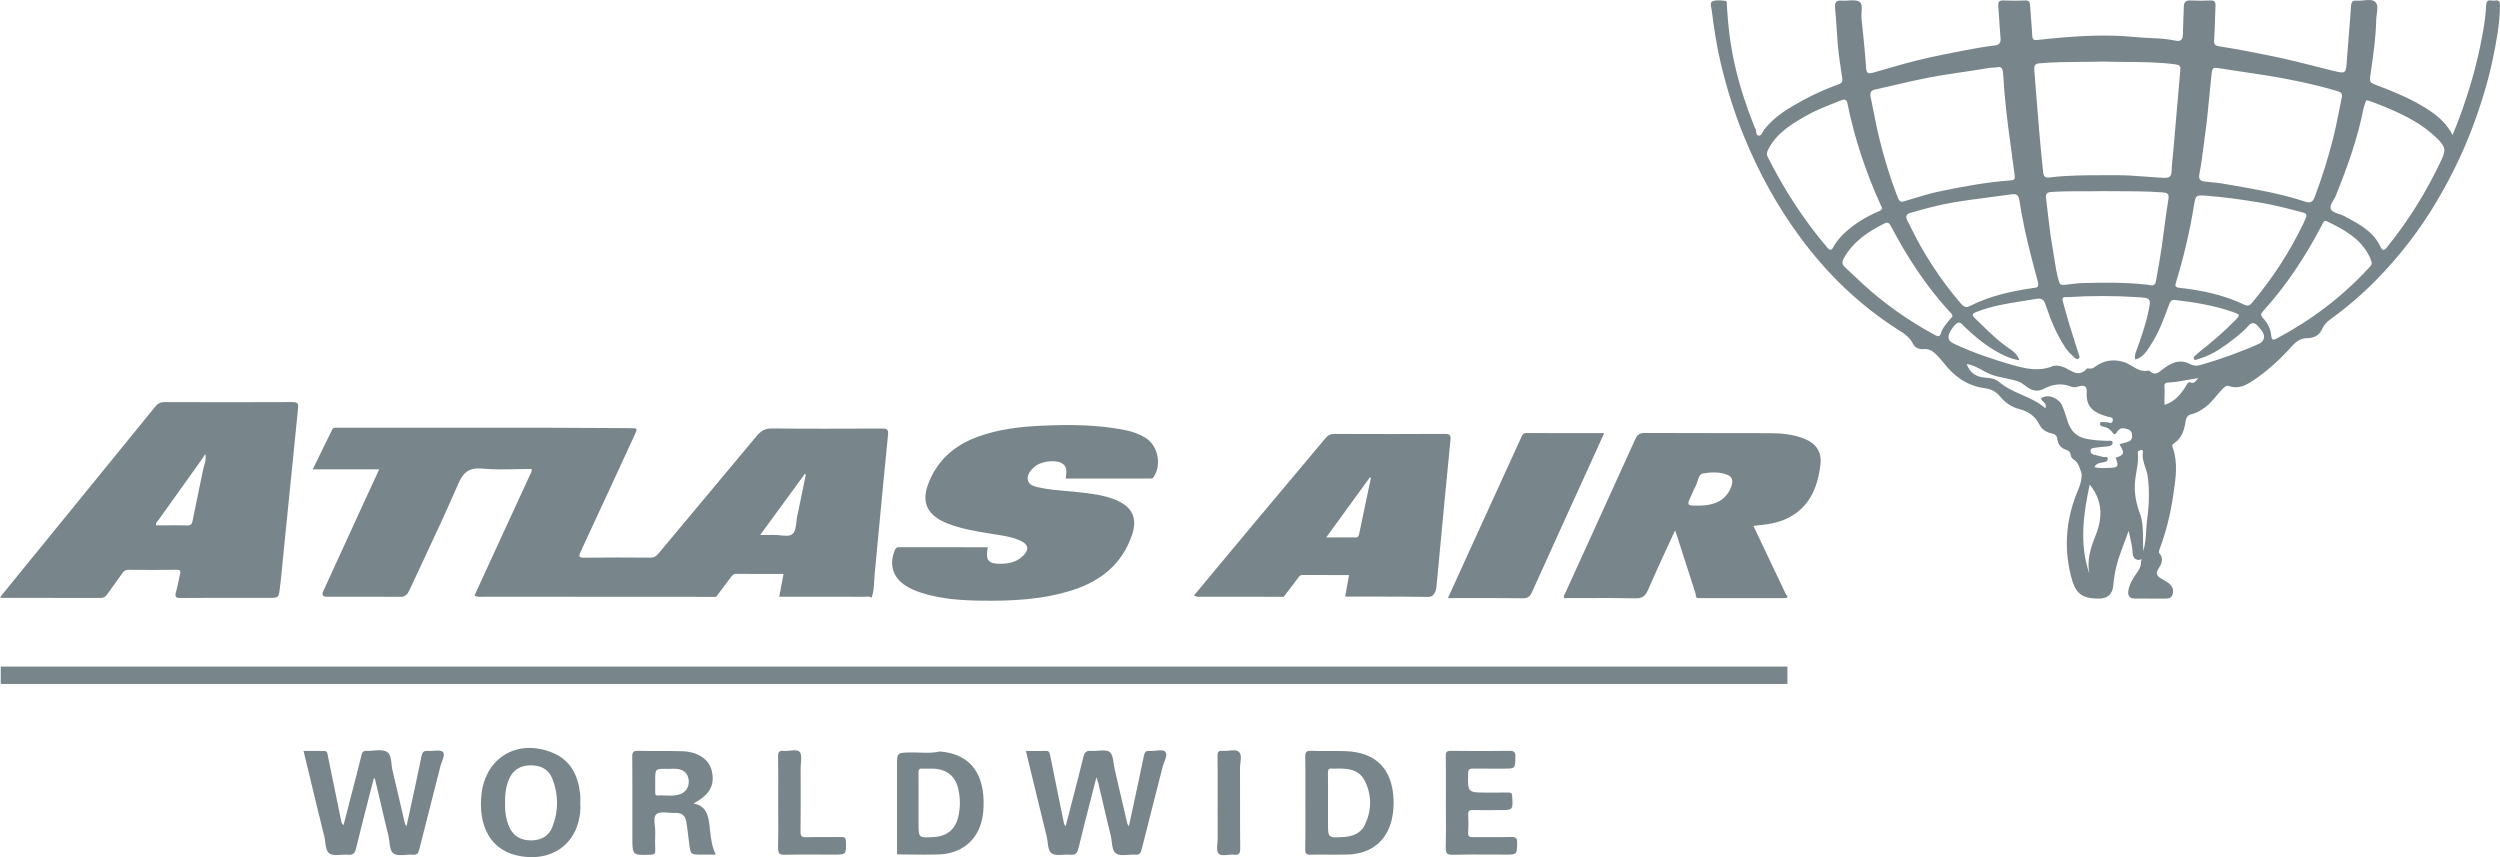 <svg width="210" height="72" viewBox="0 0 210 72" fill="none" xmlns="http://www.w3.org/2000/svg">
<path fill-rule="evenodd" clip-rule="evenodd" d="M209.554 0.05C209.48 0.066 209.394 0.055 209.309 0.045C209.082 0.017 208.855 -0.01 208.836 0.443C208.804 1.21 208.695 1.977 208.56 2.733C208.293 4.224 207.952 5.699 207.508 7.148C207.08 8.549 206.618 9.938 206.012 11.338C205.543 10.427 204.857 9.8 204.059 9.269C202.626 8.318 201.041 7.688 199.448 7.083C199.104 6.953 199.043 6.822 199.091 6.477C199.121 6.257 199.152 6.038 199.184 5.818C199.379 4.441 199.575 3.062 199.601 1.668C199.604 1.521 199.626 1.361 199.649 1.201C199.706 0.796 199.764 0.385 199.51 0.155C199.29 -0.045 198.933 -0.008 198.567 0.03C198.369 0.051 198.167 0.072 197.985 0.056C197.616 0.023 197.51 0.163 197.486 0.527C197.436 1.299 197.372 2.07 197.309 2.84L197.308 2.85C197.248 3.572 197.189 4.294 197.14 5.017L197.14 5.021C197.061 6.197 197.06 6.213 195.952 5.938C195.943 5.936 195.934 5.935 195.924 5.933C195.918 5.932 195.912 5.931 195.907 5.93L195.897 5.928C195.535 5.837 195.174 5.745 194.812 5.654L194.811 5.653C193.492 5.318 192.173 4.983 190.838 4.709C189.372 4.408 187.904 4.123 186.426 3.892C186.063 3.836 185.962 3.732 185.986 3.362C186.024 2.804 186.041 2.244 186.058 1.685V1.684C186.07 1.286 186.082 0.887 186.102 0.49C186.119 0.154 186.02 0.021 185.663 0.039C185.12 0.067 184.572 0.069 184.03 0.039C183.62 0.016 183.448 0.159 183.44 0.572C183.434 0.953 183.417 1.334 183.401 1.716C183.384 2.104 183.368 2.493 183.362 2.881C183.355 3.314 183.19 3.51 182.748 3.415C182.05 3.263 181.341 3.229 180.633 3.195C180.236 3.176 179.839 3.157 179.443 3.117C176.681 2.839 173.932 3.053 171.186 3.352C170.849 3.389 170.723 3.357 170.707 2.986C170.688 2.547 170.652 2.109 170.617 1.671L170.616 1.664C170.584 1.263 170.551 0.861 170.531 0.459C170.516 0.148 170.423 0.029 170.104 0.04C169.502 0.061 168.9 0.068 168.3 0.039C167.907 0.021 167.826 0.182 167.855 0.534C167.889 0.928 167.913 1.323 167.938 1.718L167.938 1.723C167.969 2.207 167.999 2.691 168.044 3.173C168.082 3.57 167.958 3.776 167.559 3.82C166.681 3.917 165.813 4.083 164.946 4.249C164.821 4.273 164.695 4.298 164.57 4.321C162.992 4.622 161.421 4.946 159.873 5.378C159.451 5.496 159.03 5.618 158.608 5.74C158.172 5.867 157.735 5.994 157.297 6.116C156.991 6.2 156.787 6.188 156.756 5.747C156.658 4.343 156.515 2.943 156.366 1.544C156.349 1.387 156.362 1.208 156.374 1.031V1.03C156.399 0.669 156.424 0.313 156.199 0.155C155.977 -0.001 155.635 0.021 155.286 0.044C155.095 0.057 154.901 0.07 154.724 0.053C154.226 0.008 154.1 0.216 154.146 0.676C154.205 1.256 154.243 1.837 154.28 2.419C154.337 3.298 154.394 4.178 154.523 5.05L154.597 5.547C154.647 5.882 154.696 6.217 154.745 6.552C154.783 6.812 154.76 6.966 154.434 7.084C153.422 7.452 152.43 7.884 151.483 8.402C150.262 9.071 149.055 9.764 148.181 10.9C148.141 10.952 148.108 11.017 148.076 11.084C147.995 11.247 147.912 11.414 147.715 11.387C147.541 11.364 147.53 11.217 147.517 11.066C147.51 10.976 147.503 10.885 147.461 10.816L147.443 10.787C147.42 10.749 147.396 10.71 147.38 10.67C146.709 8.992 146.144 7.279 145.739 5.52C145.35 3.838 145.153 2.124 145.051 0.4C145.05 0.375 145.05 0.346 145.051 0.317C145.055 0.205 145.058 0.079 144.925 0.069C144.867 0.065 144.808 0.06 144.748 0.054C144.444 0.027 144.126 -0.002 143.87 0.103C143.644 0.194 143.7 0.453 143.751 0.685C143.765 0.749 143.779 0.811 143.786 0.867C143.973 2.37 144.198 3.864 144.551 5.345C145.044 7.415 145.672 9.439 146.472 11.402C147.72 14.466 149.296 17.352 151.276 20.014C153.515 23.026 156.164 25.593 159.325 27.623C159.37 27.652 159.416 27.681 159.461 27.71C159.943 28.015 160.417 28.317 160.689 28.877C160.845 29.199 161.193 29.367 161.587 29.326C161.948 29.288 162.258 29.428 162.509 29.655C162.797 29.916 163.059 30.211 163.299 30.518C164.175 31.64 165.261 32.412 166.703 32.606C167.22 32.675 167.654 32.876 167.994 33.29C168.427 33.815 168.974 34.2 169.638 34.368C170.403 34.562 170.96 34.965 171.323 35.688C171.515 36.071 171.883 36.314 172.336 36.404C172.596 36.455 172.785 36.578 172.825 36.916C172.872 37.315 173.11 37.637 173.526 37.773C173.749 37.847 173.922 37.941 173.935 38.229C173.941 38.354 174.058 38.517 174.171 38.588C174.539 38.816 174.659 39.184 174.778 39.547C174.798 39.61 174.819 39.674 174.841 39.736C174.926 39.978 174.748 40.748 174.631 40.972C174.622 40.99 174.617 41.009 174.611 41.029L174.606 41.045L174.602 41.058C174.6 41.065 174.597 41.072 174.595 41.078C173.584 43.4 173.34 45.792 173.929 48.262C174.31 49.859 174.823 50.288 176.338 50.28C177.047 50.277 177.46 49.895 177.519 49.158C177.6 48.125 177.851 47.134 178.222 46.169C178.35 45.837 178.472 45.502 178.608 45.131L178.608 45.13C178.67 44.959 178.735 44.781 178.805 44.592C178.846 44.799 178.891 44.992 178.934 45.176L178.934 45.178L178.935 45.179C179.033 45.604 179.121 45.983 179.135 46.381C179.147 46.733 179.264 47.058 179.726 47.034C179.732 47.032 179.737 47.028 179.743 47.025L179.751 47.02L179.769 47.009C179.802 46.988 179.836 46.967 179.849 46.976C179.927 47.027 179.89 47.086 179.834 47.136C179.871 47.468 179.756 47.745 179.566 48.017C179.237 48.489 178.91 48.965 178.793 49.549C178.697 50.026 178.861 50.275 179.326 50.278C179.889 50.282 180.453 50.282 181.017 50.281C181.299 50.28 181.581 50.28 181.863 50.28C182.134 50.281 182.391 50.268 182.494 49.943C182.593 49.63 182.545 49.373 182.314 49.121C182.155 48.948 181.96 48.839 181.765 48.729C181.671 48.676 181.577 48.624 181.486 48.564C181.169 48.352 181.061 48.165 181.299 47.795C181.559 47.39 181.798 46.936 181.376 46.46C181.331 46.411 181.351 46.273 181.383 46.19C181.936 44.719 182.316 43.203 182.544 41.648L182.575 41.436C182.766 40.154 182.956 38.872 182.511 37.593L182.502 37.568C182.465 37.466 182.427 37.361 182.585 37.262C183.28 36.827 183.482 36.108 183.595 35.362C183.644 35.035 183.795 34.855 184.105 34.785C184.53 34.692 184.885 34.468 185.233 34.213C185.587 33.953 185.864 33.623 186.142 33.293C186.318 33.084 186.494 32.874 186.689 32.683C186.706 32.667 186.722 32.65 186.738 32.634C186.882 32.488 187.016 32.352 187.255 32.435C187.993 32.691 188.623 32.388 189.205 32.002C190.449 31.18 191.544 30.177 192.533 29.067C192.892 28.665 193.268 28.409 193.818 28.404C194.401 28.397 194.851 28.151 195.087 27.585C195.219 27.269 195.449 27.044 195.729 26.841C197.113 25.836 198.414 24.728 199.613 23.507C201.572 21.513 203.266 19.31 204.69 16.907C206.123 14.491 207.302 11.953 208.195 9.286C208.657 7.907 209.072 6.518 209.367 5.091C209.683 3.566 209.986 2.045 210 0.48C210.003 0.132 209.895 -0.022 209.554 0.05ZM185.086 12.381L185.087 12.378L185.087 12.377C185.128 12.054 185.17 11.732 185.215 11.409C185.372 10.3 185.479 9.186 185.585 8.071L185.586 8.07L185.586 8.069L185.586 8.067L185.586 8.063C185.64 7.502 185.694 6.939 185.754 6.377C185.833 5.638 185.843 5.64 186.572 5.757L186.61 5.763C187.23 5.862 187.852 5.954 188.473 6.046C189.628 6.218 190.783 6.389 191.93 6.606C193.393 6.884 194.851 7.205 196.284 7.634C196.612 7.732 196.791 7.834 196.707 8.199C196.63 8.567 196.557 8.935 196.484 9.304L196.483 9.306L196.483 9.309C196.32 10.13 196.156 10.951 195.948 11.76C195.534 13.365 195.034 14.946 194.453 16.502C194.287 16.948 194.095 17.091 193.652 16.944C191.645 16.276 189.571 15.918 187.497 15.559L187.496 15.559C187.234 15.514 186.972 15.469 186.71 15.423C186.401 15.369 186.087 15.339 185.773 15.31C185.583 15.292 185.393 15.274 185.203 15.251C184.714 15.191 184.683 14.949 184.755 14.576C184.897 13.849 184.992 13.115 185.086 12.381ZM184.293 17.261C184.437 16.378 184.463 16.38 185.343 16.442L185.396 16.446C186.819 16.549 188.226 16.756 189.629 16.98C190.955 17.191 192.258 17.529 193.554 17.884C193.677 17.918 193.757 17.98 193.735 18.195C193.717 18.236 193.697 18.284 193.676 18.334L193.674 18.337C193.618 18.471 193.551 18.632 193.476 18.788C192.323 21.19 190.876 23.402 189.164 25.442C188.961 25.684 188.818 25.737 188.479 25.576C186.779 24.765 184.956 24.385 183.095 24.179C182.783 24.144 182.67 24.094 182.777 23.741C183.426 21.616 183.938 19.456 184.293 17.261ZM171.322 5.318C172.486 5.215 173.652 5.206 174.83 5.198C175.452 5.194 176.076 5.189 176.705 5.171C177.349 5.194 177.998 5.199 178.65 5.203C180.005 5.213 181.373 5.222 182.735 5.406C183.079 5.452 183.178 5.54 183.147 5.877C183.014 7.355 182.888 8.833 182.762 10.311L182.762 10.314L182.762 10.315L182.759 10.354C182.7 11.046 182.641 11.738 182.581 12.43C182.563 12.645 182.541 12.86 182.519 13.075C182.474 13.513 182.429 13.951 182.413 14.39C182.395 14.875 182.171 14.956 181.739 14.936C181.239 14.913 180.741 14.875 180.242 14.837C179.414 14.774 178.586 14.712 177.754 14.717C177.405 14.719 177.057 14.719 176.708 14.719C175.2 14.718 173.692 14.717 172.192 14.904C171.793 14.954 171.666 14.853 171.619 14.418C171.354 11.946 171.161 9.467 170.967 6.989L170.967 6.988L170.966 6.98L170.966 6.979C170.937 6.603 170.907 6.226 170.878 5.85C170.848 5.48 170.96 5.35 171.322 5.318ZM181.795 19.191C181.724 19.736 181.653 20.282 181.573 20.826C181.434 21.77 181.264 22.709 181.094 23.646C181.023 24.037 180.743 23.984 180.504 23.938C180.455 23.929 180.408 23.92 180.365 23.915C178.588 23.713 176.808 23.727 175.027 23.776C174.573 23.789 174.118 23.843 173.665 23.898C173.579 23.908 173.493 23.918 173.407 23.928C173.145 23.958 173.022 23.898 172.94 23.611C172.748 22.944 172.643 22.261 172.539 21.579L172.539 21.578L172.539 21.577C172.494 21.281 172.448 20.986 172.396 20.692C172.235 19.789 172.129 18.877 172.023 17.964C171.974 17.537 171.924 17.11 171.869 16.684C171.823 16.332 171.885 16.155 172.318 16.125C173.231 16.062 174.145 16.064 175.008 16.066C175.51 16.067 175.995 16.068 176.453 16.056C176.804 16.058 177.148 16.058 177.487 16.059C178.947 16.06 180.301 16.062 181.655 16.16C182.094 16.191 182.22 16.293 182.141 16.768C182.006 17.572 181.901 18.381 181.795 19.191ZM169.632 16.84C169.872 18.466 170.24 20.07 170.648 21.663C170.782 22.187 170.923 22.71 171.05 23.181C171.103 23.376 171.153 23.562 171.199 23.736C171.261 24.133 171.094 24.152 170.925 24.172L170.892 24.176C170.884 24.177 170.875 24.178 170.866 24.179C168.997 24.455 167.157 24.839 165.458 25.712C165.111 25.89 164.896 25.713 164.693 25.476C162.964 23.452 161.525 21.24 160.379 18.837C160.353 18.783 160.324 18.731 160.294 18.68C160.26 18.619 160.225 18.557 160.196 18.493C160.066 18.205 160.11 17.985 160.449 17.888C161.688 17.534 162.932 17.189 164.203 16.981C165.128 16.829 166.058 16.709 166.989 16.589C167.637 16.506 168.286 16.422 168.932 16.328C169.374 16.264 169.56 16.355 169.632 16.84ZM157.546 7.51C158.121 7.385 158.694 7.252 159.267 7.119C160.184 6.905 161.101 6.692 162.027 6.515C162.995 6.33 163.969 6.186 164.942 6.042C165.671 5.934 166.399 5.826 167.125 5.701C167.221 5.685 167.319 5.682 167.442 5.678C167.508 5.676 167.582 5.674 167.666 5.67C168.175 5.5 168.244 5.818 168.273 6.325C168.379 8.253 168.611 10.171 168.878 12.085C168.931 12.46 168.979 12.836 169.027 13.213C169.093 13.729 169.159 14.245 169.236 14.76C169.277 15.039 169.187 15.131 168.922 15.15C166.882 15.296 164.875 15.672 162.878 16.088C162.116 16.247 161.367 16.476 160.62 16.705C160.44 16.76 160.26 16.815 160.08 16.869L160.036 16.882C159.747 16.97 159.581 17.02 159.419 16.604C158.662 14.652 158.076 12.656 157.63 10.612C157.542 10.211 157.464 9.807 157.387 9.404L157.386 9.403L157.386 9.402L157.386 9.4C157.305 8.98 157.224 8.56 157.131 8.142C157.038 7.721 157.223 7.579 157.546 7.51ZM153.505 20.813C151.509 18.473 149.856 15.911 148.481 13.165C148.366 12.936 148.435 12.736 148.544 12.527C149.226 11.208 150.421 10.462 151.646 9.76C152.448 9.299 153.308 8.96 154.167 8.621L154.168 8.62C154.329 8.557 154.49 8.493 154.651 8.429C154.885 8.335 155.109 8.302 155.186 8.682C155.784 11.652 156.742 14.505 157.995 17.261C158.015 17.304 158.036 17.346 158.061 17.394L158.062 17.395L158.063 17.397C158.078 17.425 158.093 17.455 158.11 17.488C158.044 17.664 157.879 17.728 157.723 17.788C157.68 17.805 157.638 17.821 157.598 17.839C156.685 18.261 155.832 18.773 155.082 19.447C154.667 19.818 154.288 20.22 154.02 20.721L154.019 20.723C153.914 20.919 153.791 21.148 153.505 20.813ZM163.036 28C162.935 28.359 162.713 28.238 162.477 28.111L162.467 28.105C160.308 26.934 158.315 25.529 156.5 23.873C156.219 23.617 155.943 23.355 155.667 23.093C155.443 22.881 155.219 22.668 154.992 22.458C154.738 22.225 154.693 22.029 154.884 21.686C155.666 20.291 156.912 19.463 158.283 18.772C158.541 18.642 158.676 18.689 158.835 18.991C160.189 21.575 161.769 24.009 163.751 26.165C163.774 26.19 163.798 26.213 163.823 26.237C163.905 26.317 163.988 26.397 164.004 26.525C164.009 26.619 163.951 26.668 163.892 26.716C163.865 26.739 163.837 26.762 163.817 26.79C163.749 26.879 163.679 26.966 163.608 27.053C163.375 27.338 163.142 27.624 163.036 28ZM176.033 44.971C175.612 46.007 175.284 47.041 175.506 48.188C174.656 45.721 174.994 43.236 175.534 40.697C176.629 42.053 176.636 43.487 176.033 44.971ZM178.773 37.103C178.602 37.163 178.426 37.208 178.249 37.252C178.175 37.271 178.101 37.29 178.027 37.31C178.498 38.062 178.454 38.215 177.704 38.453C178.014 39.162 177.929 39.295 177.146 39.302C177.06 39.303 176.974 39.306 176.887 39.31C176.582 39.321 176.269 39.333 175.933 39.239C176.082 38.933 176.341 38.891 176.598 38.849C176.622 38.845 176.646 38.841 176.67 38.837C176.84 38.808 177.046 38.752 177.053 38.566C177.06 38.376 176.935 38.383 176.811 38.391C176.759 38.394 176.708 38.397 176.667 38.385C176.437 38.321 176.206 38.265 175.974 38.21L175.85 38.18C175.673 38.138 175.602 38.002 175.607 37.849C175.611 37.695 175.761 37.641 175.89 37.622C176.243 37.573 176.597 37.529 176.952 37.505C177.193 37.488 177.468 37.439 177.458 37.18C177.45 36.997 177.274 37.012 177.115 37.025C177.069 37.029 177.024 37.033 176.985 37.032C176.403 37.012 175.827 36.974 175.251 36.86C174.407 36.691 173.929 36.169 173.678 35.384L173.652 35.303L173.608 35.164L173.59 35.108L173.59 35.107C173.479 34.754 173.368 34.401 173.223 34.062C173.006 33.557 172.273 33.18 171.799 33.31L171.777 33.316L171.737 33.326C171.536 33.376 171.279 33.44 171.634 33.745C171.752 33.847 171.92 34.011 171.811 34.29C171.234 33.782 170.546 33.479 169.858 33.176C169.187 32.881 168.516 32.585 167.948 32.1C167.641 31.838 167.224 31.746 166.793 31.723C166.048 31.684 165.471 31.353 165.201 30.579C165.681 30.641 166.088 30.864 166.492 31.086C166.694 31.197 166.895 31.308 167.105 31.398C167.545 31.586 168.008 31.682 168.471 31.777C168.81 31.847 169.149 31.917 169.479 32.023C169.736 32.105 169.934 32.254 170.132 32.402C170.211 32.462 170.29 32.52 170.372 32.575C170.811 32.867 171.252 32.885 171.691 32.654C172.445 32.257 173.201 32.158 174.005 32.489C174.207 32.572 174.423 32.511 174.643 32.449L174.659 32.444C175.045 32.333 175.322 32.437 175.287 32.937C175.194 34.245 175.924 34.68 177.05 35.004C177.076 35.011 177.103 35.017 177.13 35.022C177.147 35.025 177.163 35.028 177.18 35.031C177.345 35.06 177.503 35.088 177.472 35.324C177.439 35.572 177.289 35.535 177.142 35.499C177.084 35.485 177.027 35.471 176.977 35.474C176.94 35.476 176.903 35.471 176.866 35.467C176.827 35.462 176.789 35.457 176.752 35.459C176.718 35.462 176.681 35.456 176.643 35.45C176.546 35.436 176.448 35.421 176.411 35.545C176.35 35.747 176.55 35.819 176.675 35.84C177.011 35.895 177.255 36.051 177.447 36.33C177.613 36.571 177.739 36.456 177.857 36.257C178.078 35.882 178.407 35.944 178.745 36.062C179.048 36.167 179.112 36.394 179.095 36.687C179.082 36.911 178.957 37.038 178.773 37.103ZM180.358 43.664C180.317 43.957 180.3 44.253 180.282 44.556C180.249 45.108 180.215 45.681 180.035 46.297C180.016 45.963 180.014 45.639 180.013 45.325C180.009 44.548 180.005 43.826 179.751 43.137C179.447 42.314 179.28 41.487 179.33 40.612C179.348 40.283 179.404 39.958 179.459 39.633V39.632C179.549 39.107 179.638 38.582 179.573 38.042C179.555 37.888 179.675 37.853 179.785 37.821C179.803 37.815 179.82 37.81 179.837 37.805C179.973 37.759 180.016 37.877 180.003 37.96C179.929 38.428 180.07 38.855 180.209 39.276C180.295 39.538 180.381 39.798 180.415 40.065C180.565 41.254 180.524 42.474 180.358 43.664ZM183.96 32.111C183.827 32.053 183.729 32.229 183.641 32.388C183.617 32.432 183.593 32.474 183.57 32.51C183.141 33.167 182.654 33.758 181.823 34.005C181.805 33.751 181.813 33.502 181.821 33.255C181.83 32.978 181.839 32.704 181.811 32.429C181.782 32.143 182.053 32.131 182.256 32.122L182.282 32.12L182.312 32.119C182.765 32.093 183.208 32.012 183.662 31.928C183.993 31.867 184.33 31.805 184.68 31.763C184.607 31.814 184.551 31.882 184.497 31.947C184.371 32.101 184.256 32.241 183.96 32.111ZM189.752 28.88C188.136 29.602 186.472 30.194 184.771 30.678C184.491 30.757 184.237 30.726 183.931 30.566C183.062 30.113 182.284 30.525 181.612 31.064C181.245 31.358 180.964 31.543 180.573 31.167C180.549 31.143 180.5 31.124 180.469 31.131C179.926 31.249 179.512 31.002 179.098 30.755C178.875 30.622 178.653 30.49 178.411 30.414C177.558 30.147 176.737 30.253 176.009 30.792C175.863 30.9 175.742 30.974 175.564 30.962C175.543 30.961 175.519 30.958 175.494 30.956C175.412 30.946 175.322 30.935 175.29 30.973C174.736 31.593 174.248 31.32 173.759 31.048C173.628 30.975 173.497 30.902 173.364 30.846C173.041 30.709 172.672 30.66 172.369 30.778C171.241 31.22 170.144 30.969 169.063 30.663C167.416 30.196 165.795 29.645 164.238 28.921L164.231 28.918C163.937 28.781 163.653 28.648 163.672 28.259C163.688 27.917 164.236 27.156 164.487 27.106C164.672 27.069 164.772 27.182 164.87 27.292C164.895 27.32 164.92 27.349 164.946 27.374C166.005 28.397 167.136 29.318 168.493 29.924C168.832 30.076 169.181 30.189 169.637 30.263C169.461 29.809 169.196 29.554 168.882 29.348C167.96 28.742 167.177 27.979 166.393 27.215L166.391 27.213L166.39 27.212C166.233 27.059 166.074 26.904 165.915 26.752C165.612 26.461 165.64 26.351 166.046 26.192C167.306 25.697 168.624 25.491 169.944 25.284C170.321 25.225 170.698 25.166 171.073 25.1C171.616 25.005 171.738 25.313 171.866 25.703C172.267 26.926 172.769 28.105 173.479 29.183C173.678 29.487 173.947 29.752 174.214 30.005C174.303 30.089 174.466 30.224 174.616 30.115C174.724 30.036 174.68 29.926 174.64 29.824C174.63 29.799 174.62 29.775 174.613 29.751C174.52 29.458 174.427 29.165 174.333 28.872L174.333 28.87C174.155 28.312 173.976 27.755 173.807 27.195C173.663 26.722 173.533 26.246 173.403 25.77C173.361 25.616 173.319 25.462 173.276 25.308C173.175 24.941 173.402 24.949 173.597 24.956C173.639 24.958 173.68 24.959 173.716 24.957C175.628 24.835 177.541 24.838 179.454 24.955L179.463 24.956C180.699 25.032 180.708 25.032 180.458 26.212C180.218 27.344 179.827 28.432 179.435 29.517C179.357 29.736 179.288 29.938 179.364 30.2C179.981 30.036 180.289 29.554 180.592 29.082C180.623 29.033 180.653 28.985 180.685 28.937C181.34 27.93 181.753 26.807 182.164 25.69L182.22 25.538C182.332 25.235 182.471 25.171 182.752 25.203C184.387 25.393 186.003 25.666 187.565 26.206C188.186 26.42 188.199 26.449 187.748 26.913C186.792 27.898 185.742 28.777 184.668 29.628C184.622 29.665 184.577 29.706 184.533 29.747L184.53 29.749C184.513 29.765 184.496 29.781 184.479 29.796C184.467 29.807 184.454 29.819 184.441 29.83L184.418 29.849C184.31 29.939 184.222 30.055 184.311 30.183C184.373 30.269 184.458 30.233 184.541 30.198C184.567 30.187 184.593 30.176 184.618 30.169C185.489 29.925 186.264 29.492 186.987 28.958L187.12 28.859C187.733 28.408 188.346 27.956 188.85 27.381C189.153 27.035 189.402 27.087 189.666 27.392C189.689 27.419 189.713 27.446 189.737 27.473C189.86 27.613 189.985 27.755 190.075 27.916C190.295 28.308 190.16 28.697 189.752 28.88ZM198.991 22.493C196.763 24.918 194.177 26.875 191.274 28.419C191.027 28.551 190.823 28.647 190.781 28.185C190.733 27.645 190.488 27.146 190.112 26.744C189.909 26.527 189.864 26.4 190.092 26.148C192.089 23.942 193.706 21.472 195.076 18.836L195.085 18.817L195.102 18.784C195.183 18.622 195.249 18.488 195.473 18.596C196.9 19.283 198.283 20.027 199.031 21.535C199.087 21.647 199.127 21.767 199.168 21.887C199.179 21.919 199.189 21.951 199.2 21.983C199.209 22.006 199.217 22.03 199.226 22.054C199.244 22.232 199.145 22.334 199.045 22.436C199.027 22.455 199.008 22.474 198.991 22.493ZM205.043 13.515C203.827 16.087 202.343 18.491 200.554 20.708C200.242 21.093 200.144 21.103 199.916 20.642C199.323 19.44 198.205 18.841 197.095 18.246C197.022 18.207 196.95 18.168 196.878 18.129C196.751 18.061 196.601 18.013 196.451 17.965C196.16 17.872 195.874 17.78 195.784 17.545C195.699 17.327 195.853 17.069 196.009 16.809C196.085 16.683 196.161 16.556 196.21 16.433C197.161 14.063 198.034 11.668 198.526 9.151C198.55 9.026 198.592 8.905 198.635 8.784C198.66 8.71 198.686 8.636 198.708 8.561L198.709 8.557C198.737 8.462 198.762 8.375 199.03 8.472C199.155 8.521 199.293 8.574 199.441 8.63C199.781 8.759 200.169 8.906 200.549 9.068C202.039 9.706 203.483 10.422 204.66 11.574C204.672 11.587 204.687 11.598 204.701 11.609C204.716 11.621 204.731 11.633 204.744 11.647C205.437 12.384 205.478 12.593 205.043 13.515Z" fill="#78858A"/>
<path d="M89.54 40.024C89.533 40.082 89.526 40.141 89.52 40.199L90.973 40.199C92.849 40.199 94.715 40.199 96.581 40.197C96.593 40.197 96.605 40.197 96.617 40.197C96.724 40.198 96.821 40.199 96.91 40.064C97.6 39.017 97.277 37.434 96.215 36.773C95.7 36.452 95.134 36.255 94.543 36.135C92.207 35.662 89.847 35.654 87.48 35.761C85.656 35.844 83.854 36.057 82.126 36.69C80.135 37.419 78.674 38.711 77.941 40.734C77.439 42.115 77.846 43.114 79.147 43.774C79.463 43.934 79.8 44.056 80.137 44.168C80.986 44.452 81.865 44.6 82.744 44.748C82.9 44.774 83.057 44.801 83.213 44.828C83.38 44.857 83.548 44.883 83.716 44.91C84.418 45.02 85.122 45.131 85.772 45.446C86.382 45.742 86.448 46.16 85.978 46.649C85.479 47.17 84.833 47.339 84.137 47.357C83.014 47.386 82.753 47.081 82.976 45.968C82.402 45.968 81.828 45.968 81.255 45.968H81.24C79.336 45.969 77.435 45.97 75.534 45.962C75.255 45.96 75.197 46.118 75.123 46.319C74.688 47.492 75.029 48.527 76.083 49.203C76.496 49.467 76.945 49.651 77.412 49.8C79.022 50.311 80.688 50.431 82.358 50.455C84.973 50.493 87.576 50.379 90.095 49.57C92.479 48.804 94.261 47.369 95.089 44.935C95.569 43.522 95.105 42.567 93.731 41.998C92.695 41.569 91.593 41.451 90.493 41.334L90.437 41.328C90.141 41.296 89.844 41.271 89.548 41.245C88.797 41.181 88.047 41.117 87.309 40.953L87.254 40.941C86.871 40.856 86.422 40.758 86.338 40.303C86.259 39.873 86.562 39.522 86.865 39.236C87.367 38.765 88.576 38.589 89.154 38.889C89.648 39.147 89.595 39.577 89.54 40.024Z" fill="#78858A"/>
<path d="M134.755 36.381C134.189 36.381 133.629 36.382 133.074 36.382C131.43 36.384 129.831 36.385 128.231 36.374C127.935 36.372 127.864 36.54 127.787 36.727C127.775 36.755 127.763 36.784 127.75 36.812C127.078 38.285 126.405 39.758 125.733 41.23C124.936 42.975 124.139 44.72 123.343 46.466C122.956 47.313 122.571 48.161 122.177 49.028C121.996 49.428 121.812 49.832 121.626 50.241C122.191 50.241 122.751 50.24 123.307 50.239C124.855 50.236 126.372 50.233 127.889 50.254C128.315 50.26 128.512 50.125 128.68 49.751C129.735 47.406 130.801 45.066 131.868 42.725L131.869 42.722L131.873 42.713C132.171 42.06 132.468 41.406 132.766 40.753C133.13 39.953 133.494 39.152 133.866 38.336L134.755 36.381Z" fill="#78858A"/>
<path d="M89.928 67.811L89.929 67.805C90.297 66.394 90.664 64.99 91.006 63.581C91.108 63.161 91.283 63.041 91.685 63.072C91.865 63.087 92.065 63.072 92.262 63.057C92.635 63.029 92.999 63.002 93.212 63.173C93.443 63.358 93.5 63.764 93.557 64.167C93.58 64.332 93.603 64.497 93.638 64.645C93.874 65.651 94.107 66.657 94.34 67.663C94.441 68.1 94.543 68.536 94.644 68.973L94.65 69.002L94.655 69.023C94.683 69.151 94.712 69.283 94.829 69.395C94.931 68.918 95.034 68.442 95.136 67.966L95.143 67.936L95.144 67.931C95.464 66.449 95.783 64.973 96.085 63.494C96.152 63.165 96.27 63.045 96.596 63.076C96.754 63.091 96.934 63.071 97.11 63.052C97.433 63.017 97.745 62.984 97.893 63.162C98.053 63.356 97.925 63.691 97.797 64.021C97.744 64.159 97.691 64.296 97.659 64.422C97.396 65.472 97.127 66.521 96.858 67.57L96.855 67.584C96.533 68.838 96.211 70.091 95.9 71.347C95.816 71.683 95.707 71.822 95.347 71.794C95.159 71.779 94.955 71.794 94.753 71.808C94.376 71.835 94.005 71.862 93.756 71.697C93.483 71.516 93.433 71.105 93.383 70.694C93.362 70.519 93.341 70.344 93.302 70.188C93.059 69.206 92.829 68.222 92.6 67.238C92.488 66.761 92.377 66.285 92.264 65.808C92.243 65.717 92.213 65.627 92.175 65.509C92.153 65.445 92.129 65.371 92.102 65.284C91.962 65.833 91.823 66.374 91.684 66.91C91.305 68.383 90.936 69.815 90.591 71.252C90.488 71.681 90.331 71.841 89.889 71.796C89.701 71.776 89.497 71.789 89.296 71.801C88.943 71.823 88.598 71.845 88.355 71.693C88.096 71.532 88.049 71.143 88.002 70.757C87.982 70.594 87.962 70.431 87.926 70.286C87.505 68.582 87.093 66.875 86.676 65.148C86.51 64.463 86.344 63.773 86.176 63.08C86.348 63.08 86.517 63.081 86.683 63.082L86.684 63.082C87.081 63.084 87.463 63.087 87.844 63.075C88.132 63.065 88.168 63.226 88.213 63.452C88.454 64.661 88.701 65.868 88.947 67.076C89.076 67.706 89.205 68.336 89.333 68.966C89.337 68.989 89.341 69.011 89.345 69.033C89.367 69.159 89.39 69.286 89.514 69.401C89.649 68.879 89.785 68.357 89.921 67.837L89.922 67.833L89.927 67.814L89.928 67.811Z" fill="#78858A"/>
<path d="M31.016 66.864C31.141 66.377 31.265 65.89 31.39 65.402L31.417 65.399L31.452 65.395L31.476 65.393L31.491 65.392C31.597 65.842 31.702 66.293 31.807 66.743L31.807 66.744L31.807 66.746C32.075 67.898 32.344 69.052 32.628 70.201C32.667 70.358 32.688 70.534 32.708 70.71C32.756 71.118 32.803 71.527 33.08 71.704C33.332 71.865 33.699 71.838 34.072 71.81H34.073C34.278 71.795 34.484 71.779 34.675 71.795C35.044 71.825 35.141 71.666 35.222 71.341C35.515 70.167 35.815 68.995 36.115 67.824L36.118 67.811C36.412 66.663 36.706 65.515 36.993 64.365C37.023 64.246 37.072 64.117 37.123 63.986C37.245 63.666 37.37 63.342 37.203 63.165C37.065 63.019 36.755 63.041 36.438 63.063C36.274 63.075 36.108 63.087 35.962 63.075C35.625 63.049 35.483 63.144 35.409 63.51C35.113 64.972 34.796 66.429 34.477 67.892L34.476 67.895C34.368 68.39 34.26 68.885 34.153 69.381C34.034 69.285 34.008 69.169 33.983 69.054L33.974 69.016L33.745 68.025C33.489 66.912 33.232 65.799 32.965 64.689C32.927 64.531 32.908 64.353 32.889 64.175C32.844 63.748 32.798 63.318 32.49 63.147C32.191 62.982 31.787 63.015 31.378 63.048C31.174 63.065 30.968 63.082 30.775 63.074C30.501 63.062 30.421 63.197 30.366 63.423C30.226 64.017 30.073 64.608 29.921 65.199L29.901 65.277C29.686 66.11 29.47 66.943 29.254 67.775L29.248 67.8C29.117 68.303 28.987 68.807 28.857 69.31C28.729 69.208 28.69 69.108 28.669 69.004C28.481 68.085 28.293 67.167 28.105 66.249C27.917 65.33 27.729 64.411 27.541 63.493C27.535 63.465 27.531 63.437 27.526 63.409C27.499 63.238 27.472 63.07 27.203 63.076C26.811 63.085 26.419 63.083 26.015 63.081C25.845 63.081 25.673 63.08 25.499 63.08C25.655 63.729 25.811 64.374 25.965 65.016L25.966 65.021C26.39 66.782 26.807 68.517 27.239 70.247C27.276 70.396 27.297 70.563 27.317 70.73C27.366 71.128 27.416 71.528 27.691 71.703C27.929 71.854 28.272 71.83 28.622 71.805C28.828 71.791 29.037 71.776 29.229 71.796C29.693 71.847 29.819 71.635 29.916 71.233C30.271 69.774 30.644 68.319 31.016 66.864Z" fill="#78858A"/>
<path d="M121.453 67.397C121.453 67.038 121.454 66.679 121.455 66.32V66.319C121.458 65.382 121.461 64.444 121.445 63.507C121.439 63.153 121.541 63.068 121.884 63.072C123.519 63.09 125.154 63.093 126.789 63.072C127.178 63.066 127.3 63.167 127.293 63.568L127.292 63.627C127.284 64.089 127.28 64.324 127.161 64.443C127.037 64.566 126.791 64.566 126.291 64.566C126.052 64.566 125.814 64.567 125.575 64.567H125.574C124.967 64.569 124.361 64.571 123.755 64.561C123.464 64.556 123.334 64.603 123.324 64.947L123.323 64.984C123.303 65.777 123.293 66.176 123.487 66.376C123.682 66.577 124.085 66.577 124.894 66.577C125.066 66.577 125.238 66.578 125.409 66.578C125.839 66.58 126.268 66.582 126.698 66.572C126.94 66.567 127.01 66.642 127.024 66.89L127.026 66.919C127.06 67.481 127.077 67.763 126.945 67.904C126.811 68.047 126.526 68.047 125.953 68.047C125.747 68.047 125.542 68.048 125.337 68.049C124.81 68.051 124.282 68.053 123.755 68.041C123.457 68.034 123.308 68.089 123.327 68.434C123.356 68.94 123.353 69.45 123.327 69.956C123.312 70.27 123.443 70.325 123.721 70.322C124.187 70.316 124.652 70.317 125.118 70.318C125.723 70.32 126.329 70.322 126.934 70.307C127.314 70.299 127.451 70.383 127.442 70.794L127.44 70.859C127.43 71.312 127.425 71.544 127.307 71.662C127.184 71.786 126.937 71.786 126.433 71.786C126.018 71.786 125.602 71.783 125.186 71.781C124.136 71.775 123.086 71.769 122.037 71.801C121.51 71.818 121.431 71.642 121.442 71.176C121.465 70.275 121.461 69.374 121.456 68.473V68.472C121.455 68.114 121.453 67.755 121.453 67.397Z" fill="#78858A"/>
<path d="M65.371 66.358C65.369 66.713 65.368 67.069 65.368 67.424C65.368 67.78 65.37 68.136 65.372 68.493C65.376 69.396 65.38 70.299 65.357 71.203C65.345 71.658 65.442 71.812 65.93 71.799C66.899 71.773 67.869 71.778 68.839 71.783C69.222 71.785 69.606 71.787 69.989 71.787C70.541 71.787 70.814 71.787 70.946 71.65C71.076 71.516 71.07 71.251 71.059 70.726L71.058 70.688C71.051 70.39 70.967 70.305 70.674 70.31C70.242 70.317 69.809 70.315 69.377 70.314H69.376C68.832 70.312 68.287 70.31 67.743 70.325C67.358 70.336 67.239 70.242 67.244 69.839C67.263 68.398 67.26 66.957 67.256 65.516V65.515L67.255 65.186C67.254 64.951 67.254 64.716 67.253 64.481C67.253 64.353 67.265 64.212 67.278 64.07C67.309 63.717 67.34 63.359 67.178 63.176C67.006 62.982 66.69 63.017 66.364 63.053C66.182 63.073 65.998 63.093 65.834 63.075C65.474 63.036 65.351 63.148 65.358 63.532C65.377 64.474 65.374 65.416 65.371 66.358Z" fill="#78858A"/>
<path d="M102.282 67.392C102.282 67.038 102.283 66.685 102.284 66.331C102.287 65.388 102.289 64.444 102.273 63.502C102.267 63.149 102.36 63.037 102.708 63.074C102.875 63.091 103.06 63.071 103.242 63.052C103.566 63.017 103.88 62.983 104.07 63.161C104.282 63.359 104.239 63.72 104.196 64.078C104.178 64.227 104.16 64.375 104.161 64.511C104.166 65.449 104.165 66.388 104.164 67.326V67.33C104.164 68.645 104.163 69.961 104.177 71.277C104.181 71.709 104.059 71.844 103.643 71.791C103.483 71.771 103.302 71.79 103.126 71.81C102.816 71.843 102.518 71.876 102.355 71.692C102.2 71.516 102.23 71.174 102.26 70.835C102.272 70.698 102.284 70.562 102.283 70.437C102.281 69.699 102.281 68.961 102.281 68.222C102.282 67.946 102.282 67.669 102.282 67.392Z" fill="#78858A"/>
<path fill-rule="evenodd" clip-rule="evenodd" d="M142.441 49.902C142.406 50.253 142.622 50.248 142.842 50.243L142.877 50.242L142.907 50.242L142.919 50.242L147.99 50.241C148.596 50.24 149.203 50.24 149.809 50.243C150.107 50.246 150.284 50.202 150.004 49.893C149.512 48.859 149.021 47.825 148.528 46.787L148.51 46.75C148.103 45.894 147.695 45.034 147.284 44.171C148.207 44.084 149.072 43.992 149.873 43.655C151.919 42.798 152.681 41.051 152.917 39.017C153.043 37.935 152.533 37.232 151.517 36.833C150.596 36.471 149.619 36.391 148.642 36.387C147.068 36.38 145.495 36.381 143.921 36.381H143.918C141.998 36.381 140.078 36.381 138.158 36.37C137.733 36.367 137.538 36.503 137.368 36.878C135.989 39.926 134.602 42.971 133.214 46.014C132.629 47.299 132.043 48.584 131.458 49.87C131.448 49.891 131.436 49.913 131.424 49.934C131.375 50.022 131.322 50.116 131.4 50.241C131.945 50.241 132.491 50.239 133.037 50.237C134.479 50.231 135.923 50.226 137.367 50.259C137.948 50.272 138.206 50.082 138.429 49.565C138.946 48.366 139.493 47.18 140.052 45.97L140.054 45.965L140.054 45.964C140.271 45.496 140.488 45.024 140.707 44.547C140.733 44.623 140.756 44.69 140.778 44.75L140.778 44.752C140.817 44.861 140.849 44.952 140.878 45.043C141.399 46.663 141.92 48.282 142.441 49.902ZM149.616 50.128C149.597 50.126 149.578 50.125 149.559 50.124C149.544 50.123 149.529 50.123 149.515 50.123C149.547 50.123 149.582 50.125 149.616 50.128ZM142.648 42.473C144.137 42.474 145.032 41.956 145.431 40.861C145.583 40.443 145.561 40.065 145.092 39.881C144.428 39.62 143.707 39.654 143.044 39.773C142.775 39.821 142.683 40.119 142.59 40.42C142.545 40.567 142.5 40.714 142.434 40.834C142.341 41.003 142.263 41.18 142.184 41.357L142.184 41.358L142.138 41.461L142.114 41.516L142.091 41.565L142.078 41.593C141.876 42.032 141.775 42.252 141.845 42.363C141.916 42.473 142.16 42.473 142.648 42.473Z" fill="#78858A"/>
<path fill-rule="evenodd" clip-rule="evenodd" d="M73.674 36.001L74.062 35.999C74.466 35.997 74.644 36.026 74.593 36.535C74.333 39.107 74.09 41.68 73.848 44.254L73.848 44.258C73.722 45.59 73.597 46.923 73.469 48.255C73.452 48.433 73.443 48.611 73.434 48.79C73.41 49.271 73.386 49.753 73.204 50.213C73.064 50.098 72.905 50.11 72.749 50.122C72.701 50.125 72.654 50.129 72.607 50.129C70.521 50.125 68.434 50.125 66.349 50.125L65.454 50.125L65.605 49.334C65.674 48.969 65.745 48.598 65.818 48.211C65.46 48.211 65.105 48.212 64.752 48.212C63.772 48.214 62.808 48.215 61.845 48.205C61.602 48.202 61.5 48.341 61.387 48.493L61.365 48.523C60.961 49.06 60.557 49.598 60.153 50.135L56.246 50.133C51.039 50.131 45.832 50.129 40.624 50.124C40.571 50.124 40.517 50.127 40.463 50.129C40.256 50.138 40.047 50.147 39.859 50.017L40.897 47.761C42.093 45.162 43.289 42.564 44.484 39.965C44.501 39.927 44.52 39.891 44.541 39.854C44.61 39.727 44.683 39.592 44.662 39.392C44.245 39.392 43.826 39.401 43.407 39.41C42.44 39.431 41.473 39.452 40.516 39.362C39.385 39.256 38.905 39.691 38.475 40.683C37.548 42.827 36.558 44.943 35.568 47.06C35.2 47.844 34.833 48.629 34.469 49.415C34.416 49.531 34.353 49.642 34.291 49.753C34.274 49.784 34.256 49.816 34.239 49.846C34.228 49.866 34.218 49.885 34.208 49.904L34.166 49.936C34.038 50.037 33.917 50.133 33.721 50.132C31.64 50.121 29.559 50.124 27.479 50.128C27.239 50.129 27.066 50.087 27.092 49.795L28.311 47.135C29.121 45.366 29.932 43.596 30.743 41.828C30.983 41.303 31.227 40.779 31.479 40.236L31.479 40.234C31.602 39.97 31.727 39.702 31.854 39.426H26.271C26.453 39.054 26.631 38.689 26.806 38.331C27.179 37.564 27.54 36.824 27.902 36.084C27.983 35.919 28.13 35.924 28.274 35.929C28.299 35.929 28.323 35.93 28.346 35.93L32.212 35.93C36.938 35.929 41.663 35.928 46.388 35.932C47.789 35.933 49.19 35.942 50.592 35.952H50.597C51.373 35.957 52.15 35.962 52.926 35.966L52.938 35.966C53.252 35.968 53.411 35.968 53.458 36.041C53.505 36.116 53.436 36.265 53.297 36.568L53.29 36.581C52.86 37.512 52.431 38.443 52.001 39.373L51.998 39.381C50.929 41.697 49.861 44.013 48.782 46.324C48.596 46.724 48.584 46.853 49.095 46.846C50.937 46.819 52.778 46.829 54.62 46.842C54.913 46.844 55.1 46.749 55.285 46.527C56.376 45.22 57.468 43.915 58.561 42.609L58.563 42.607L58.564 42.606C60.231 40.614 61.898 38.622 63.557 36.623C63.919 36.188 64.275 35.981 64.872 35.988C67.805 36.024 70.74 36.012 73.674 36.001ZM66.898 43.845C66.916 43.681 66.935 43.516 66.966 43.367C67.135 42.562 67.3 41.757 67.466 40.952L67.467 40.944C67.542 40.578 67.617 40.213 67.693 39.847C67.662 39.836 67.632 39.825 67.602 39.814L66.082 41.892C65.352 42.89 64.613 43.899 63.854 44.937C64.001 44.937 64.137 44.938 64.265 44.939C64.533 44.941 64.769 44.942 65.004 44.935C65.177 44.928 65.366 44.949 65.553 44.969C65.95 45.013 66.343 45.055 66.583 44.844C66.806 44.646 66.852 44.244 66.898 43.845Z" fill="#78858A"/>
<path fill-rule="evenodd" clip-rule="evenodd" d="M24.549 33.775C20.979 33.792 17.409 33.79 13.839 33.776C13.481 33.775 13.262 33.886 13.039 34.161C10.217 37.635 7.389 41.104 4.561 44.572L4.56 44.573L4.557 44.577L4.522 44.62C3.767 45.546 3.012 46.471 2.257 47.398C1.77 47.995 1.284 48.594 0.788 49.205L0.784 49.21C0.526 49.528 0.265 49.849 0 50.175C0.048 50.185 0.085 50.194 0.115 50.201C0.166 50.213 0.196 50.221 0.227 50.221C0.966 50.221 1.704 50.221 2.443 50.221C4.448 50.221 6.452 50.221 8.457 50.229C8.718 50.23 8.863 50.129 9.004 49.928C9.222 49.612 9.448 49.302 9.673 48.992C9.878 48.71 10.082 48.428 10.282 48.142C10.411 47.959 10.542 47.862 10.783 47.864C12.136 47.877 13.489 47.879 14.842 47.863C15.152 47.86 15.181 47.98 15.123 48.229C15.08 48.411 15.043 48.596 15.005 48.78C14.941 49.092 14.876 49.404 14.787 49.71C14.666 50.123 14.744 50.238 15.2 50.233C17.036 50.216 18.872 50.218 20.709 50.221C21.333 50.221 21.959 50.222 22.584 50.222C23.41 50.222 23.41 50.222 23.51 49.377C23.519 49.302 23.529 49.227 23.539 49.152C23.554 49.041 23.569 48.93 23.58 48.818C23.694 47.671 23.808 46.524 23.922 45.377C24.29 41.685 24.657 37.993 25.037 34.302C25.082 33.861 24.975 33.773 24.549 33.775ZM17.146 39.12C17.115 39.227 17.085 39.334 17.063 39.443C16.93 40.115 16.788 40.786 16.647 41.456C16.487 42.216 16.327 42.975 16.178 43.737C16.12 44.039 16.015 44.142 15.709 44.135C15.086 44.121 14.463 44.124 13.838 44.126H13.837C13.596 44.127 13.355 44.128 13.114 44.128C13.076 43.948 13.174 43.837 13.267 43.731C13.295 43.699 13.322 43.668 13.346 43.635C14.083 42.599 14.823 41.564 15.563 40.529C16.056 39.839 16.549 39.15 17.042 38.459C17.095 38.387 17.138 38.307 17.18 38.227L17.2 38.192C17.21 38.172 17.221 38.153 17.232 38.134C17.232 38.132 17.232 38.131 17.232 38.13C17.232 38.13 17.232 38.129 17.231 38.128L17.238 38.123L17.261 38.139L17.244 38.133L17.234 38.13L17.233 38.131L17.233 38.133C17.268 38.247 17.281 38.359 17.279 38.468C17.274 38.683 17.214 38.89 17.153 39.097L17.146 39.12Z" fill="#78858A"/>
<path fill-rule="evenodd" clip-rule="evenodd" d="M121.347 36.448C118.267 36.465 115.187 36.462 112.107 36.45C111.777 36.449 111.562 36.541 111.346 36.8C110.232 38.139 109.111 39.472 107.989 40.805L107.987 40.808L107.984 40.811C107.221 41.717 106.459 42.623 105.7 43.53C104.48 44.988 103.264 46.45 102.048 47.911C101.464 48.613 100.88 49.315 100.296 50.016C100.474 50.139 100.672 50.134 100.869 50.128C100.895 50.127 100.921 50.126 100.947 50.126C100.965 50.125 100.983 50.125 101.002 50.125C102.368 50.127 103.733 50.127 105.099 50.128H105.1C106.011 50.128 106.922 50.128 107.833 50.129L108.194 49.654L108.195 49.653C108.469 49.294 108.743 48.935 109.018 48.577C109.032 48.559 109.046 48.539 109.06 48.52C109.14 48.408 109.219 48.299 109.4 48.3C110.359 48.305 111.318 48.305 112.282 48.304C112.628 48.304 112.974 48.303 113.321 48.303C113.204 48.947 113.098 49.532 112.992 50.117C113.655 50.118 114.317 50.117 114.98 50.117C115.477 50.117 115.974 50.117 116.471 50.117C117.631 50.119 118.791 50.124 119.95 50.14C120.327 50.145 120.434 49.945 120.563 49.705L120.578 49.677C120.586 49.643 120.596 49.609 120.606 49.574C120.628 49.501 120.649 49.427 120.656 49.352C120.766 48.197 120.874 47.042 120.983 45.886C121.264 42.913 121.544 39.939 121.838 36.966C121.883 36.515 121.76 36.445 121.347 36.448ZM114.158 44.897C114.119 45.085 114.034 45.145 113.858 45.144C113.278 45.141 112.698 45.142 112.07 45.142L111.402 45.142L115.071 40.097C115.084 40.103 115.097 40.109 115.111 40.116L115.159 40.139L114.988 40.948L114.985 40.961C114.707 42.272 114.429 43.584 114.158 44.897Z" fill="#78858A"/>
<path fill-rule="evenodd" clip-rule="evenodd" d="M112.997 63.095C115.561 63.175 116.955 64.579 117.057 67.151C117.079 67.717 117.039 68.28 116.912 68.829C116.487 70.668 115.14 71.737 113.18 71.782C112.654 71.794 112.127 71.791 111.6 71.789C111.094 71.786 110.588 71.784 110.083 71.794C109.74 71.801 109.635 71.713 109.641 71.358C109.657 70.398 109.654 69.438 109.652 68.478C109.651 68.123 109.65 67.769 109.65 67.414C109.65 67.066 109.651 66.717 109.652 66.369C109.654 65.44 109.657 64.511 109.641 63.583C109.634 63.205 109.711 63.055 110.126 63.07C110.62 63.088 111.114 63.086 111.608 63.084C112.071 63.082 112.534 63.081 112.997 63.095ZM112.835 70.311C113.602 70.264 114.311 70.016 114.654 69.281C115.223 68.064 115.247 66.781 114.64 65.585C114.095 64.508 113.011 64.538 111.982 64.566L111.973 64.567C111.967 64.567 111.961 64.567 111.955 64.567C111.942 64.568 111.929 64.568 111.917 64.567C111.613 64.516 111.54 64.656 111.546 64.942C111.555 65.355 111.556 65.769 111.555 66.181C111.555 66.388 111.555 66.595 111.554 66.802C111.553 67.009 111.552 67.215 111.552 67.422V69.113C111.552 70.38 111.553 70.388 112.835 70.311Z" fill="#78858A"/>
<path fill-rule="evenodd" clip-rule="evenodd" d="M59.593 69.296C59.486 68.444 59.302 67.689 58.254 67.489C59.63 66.752 60.06 65.962 59.792 64.76C59.577 63.8 58.649 63.149 57.314 63.104C56.667 63.083 56.02 63.084 55.373 63.084C54.78 63.085 54.187 63.086 53.594 63.069C53.184 63.059 53.106 63.193 53.109 63.574C53.123 65.266 53.121 66.959 53.119 68.651C53.118 69.215 53.118 69.779 53.118 70.343C53.118 71.093 53.118 71.47 53.306 71.653C53.496 71.837 53.877 71.823 54.643 71.796L54.673 71.795C54.978 71.784 55.056 71.689 55.043 71.403C55.023 70.915 55.022 70.425 55.042 69.936C55.049 69.765 55.026 69.574 55.004 69.383C54.957 68.977 54.91 68.575 55.15 68.381C55.373 68.202 55.762 68.233 56.157 68.266C56.353 68.281 56.551 68.298 56.73 68.288C57.287 68.257 57.576 68.537 57.656 69.053C57.719 69.454 57.768 69.857 57.817 70.26C57.84 70.453 57.864 70.646 57.889 70.838C58.012 71.787 58.012 71.787 58.943 71.787H60.127C59.792 71.119 59.717 70.42 59.642 69.728C59.626 69.584 59.61 69.44 59.593 69.296ZM57.049 66.741C56.67 66.851 56.283 66.837 55.897 66.823C55.684 66.816 55.471 66.808 55.26 66.821C55.035 66.835 55.036 66.69 55.037 66.533L55.037 66.528C55.039 66.305 55.038 66.082 55.038 65.859L55.037 65.633L55.037 65.572C55.037 65.073 55.037 64.822 55.163 64.697C55.291 64.571 55.548 64.575 56.066 64.584C56.154 64.584 56.242 64.581 56.331 64.578C56.525 64.572 56.719 64.566 56.909 64.59C57.475 64.664 57.803 65.013 57.852 65.542C57.906 66.108 57.6 66.58 57.049 66.741Z" fill="#78858A"/>
<path fill-rule="evenodd" clip-rule="evenodd" d="M48.746 67.215C48.743 67.292 48.741 67.369 48.741 67.446C48.786 67.994 48.726 68.534 48.583 69.063C48.057 71.023 46.403 72.12 44.343 71.99C41.004 71.778 40.158 69.118 40.45 66.675C40.819 63.59 43.503 62.045 46.395 63.22C47.941 63.849 48.566 65.143 48.737 66.715C48.756 66.879 48.751 67.047 48.746 67.215ZM44.629 70.593C45.45 70.585 46.102 70.235 46.404 69.455C46.922 68.114 46.929 66.745 46.394 65.404C46.071 64.596 45.399 64.277 44.556 64.287C43.706 64.297 43.088 64.668 42.75 65.466C42.685 65.62 42.631 65.775 42.588 65.933C42.457 66.405 42.416 66.893 42.426 67.389C42.413 67.928 42.448 68.458 42.594 68.969C42.643 69.141 42.704 69.308 42.779 69.474C43.139 70.266 43.79 70.6 44.629 70.593Z" fill="#78858A"/>
<path fill-rule="evenodd" clip-rule="evenodd" d="M78.957 63.123C78.391 63.259 77.82 63.238 77.249 63.218C76.983 63.209 76.718 63.2 76.454 63.206L76.395 63.207C75.353 63.231 75.352 63.231 75.352 64.298C75.353 66.787 75.353 69.278 75.353 71.768C75.71 71.77 76.067 71.775 76.424 71.779C77.229 71.79 78.034 71.801 78.837 71.776C80.64 71.72 81.953 70.724 82.412 69.137C82.543 68.684 82.604 68.219 82.62 67.752C82.708 65.171 81.669 63.349 78.957 63.123ZM80.499 68.598C80.251 69.674 79.529 70.257 78.419 70.316C77.783 70.349 77.467 70.366 77.311 70.216C77.156 70.069 77.156 69.76 77.156 69.147V67.399C77.156 67.151 77.157 66.903 77.158 66.654C77.158 66.546 77.159 66.438 77.159 66.33C77.159 66.273 77.159 66.215 77.159 66.158C77.159 65.744 77.159 65.331 77.152 64.918C77.147 64.66 77.202 64.539 77.488 64.561C77.662 64.573 77.837 64.57 78.012 64.567C78.157 64.565 78.302 64.562 78.446 64.569C79.524 64.62 80.248 65.2 80.493 66.252C80.674 67.028 80.676 67.819 80.499 68.598Z" fill="#78858A"/>
<path d="M150.144 55.992H0.064V57.452H150.144V55.992Z" fill="#78858A"/>
</svg>
